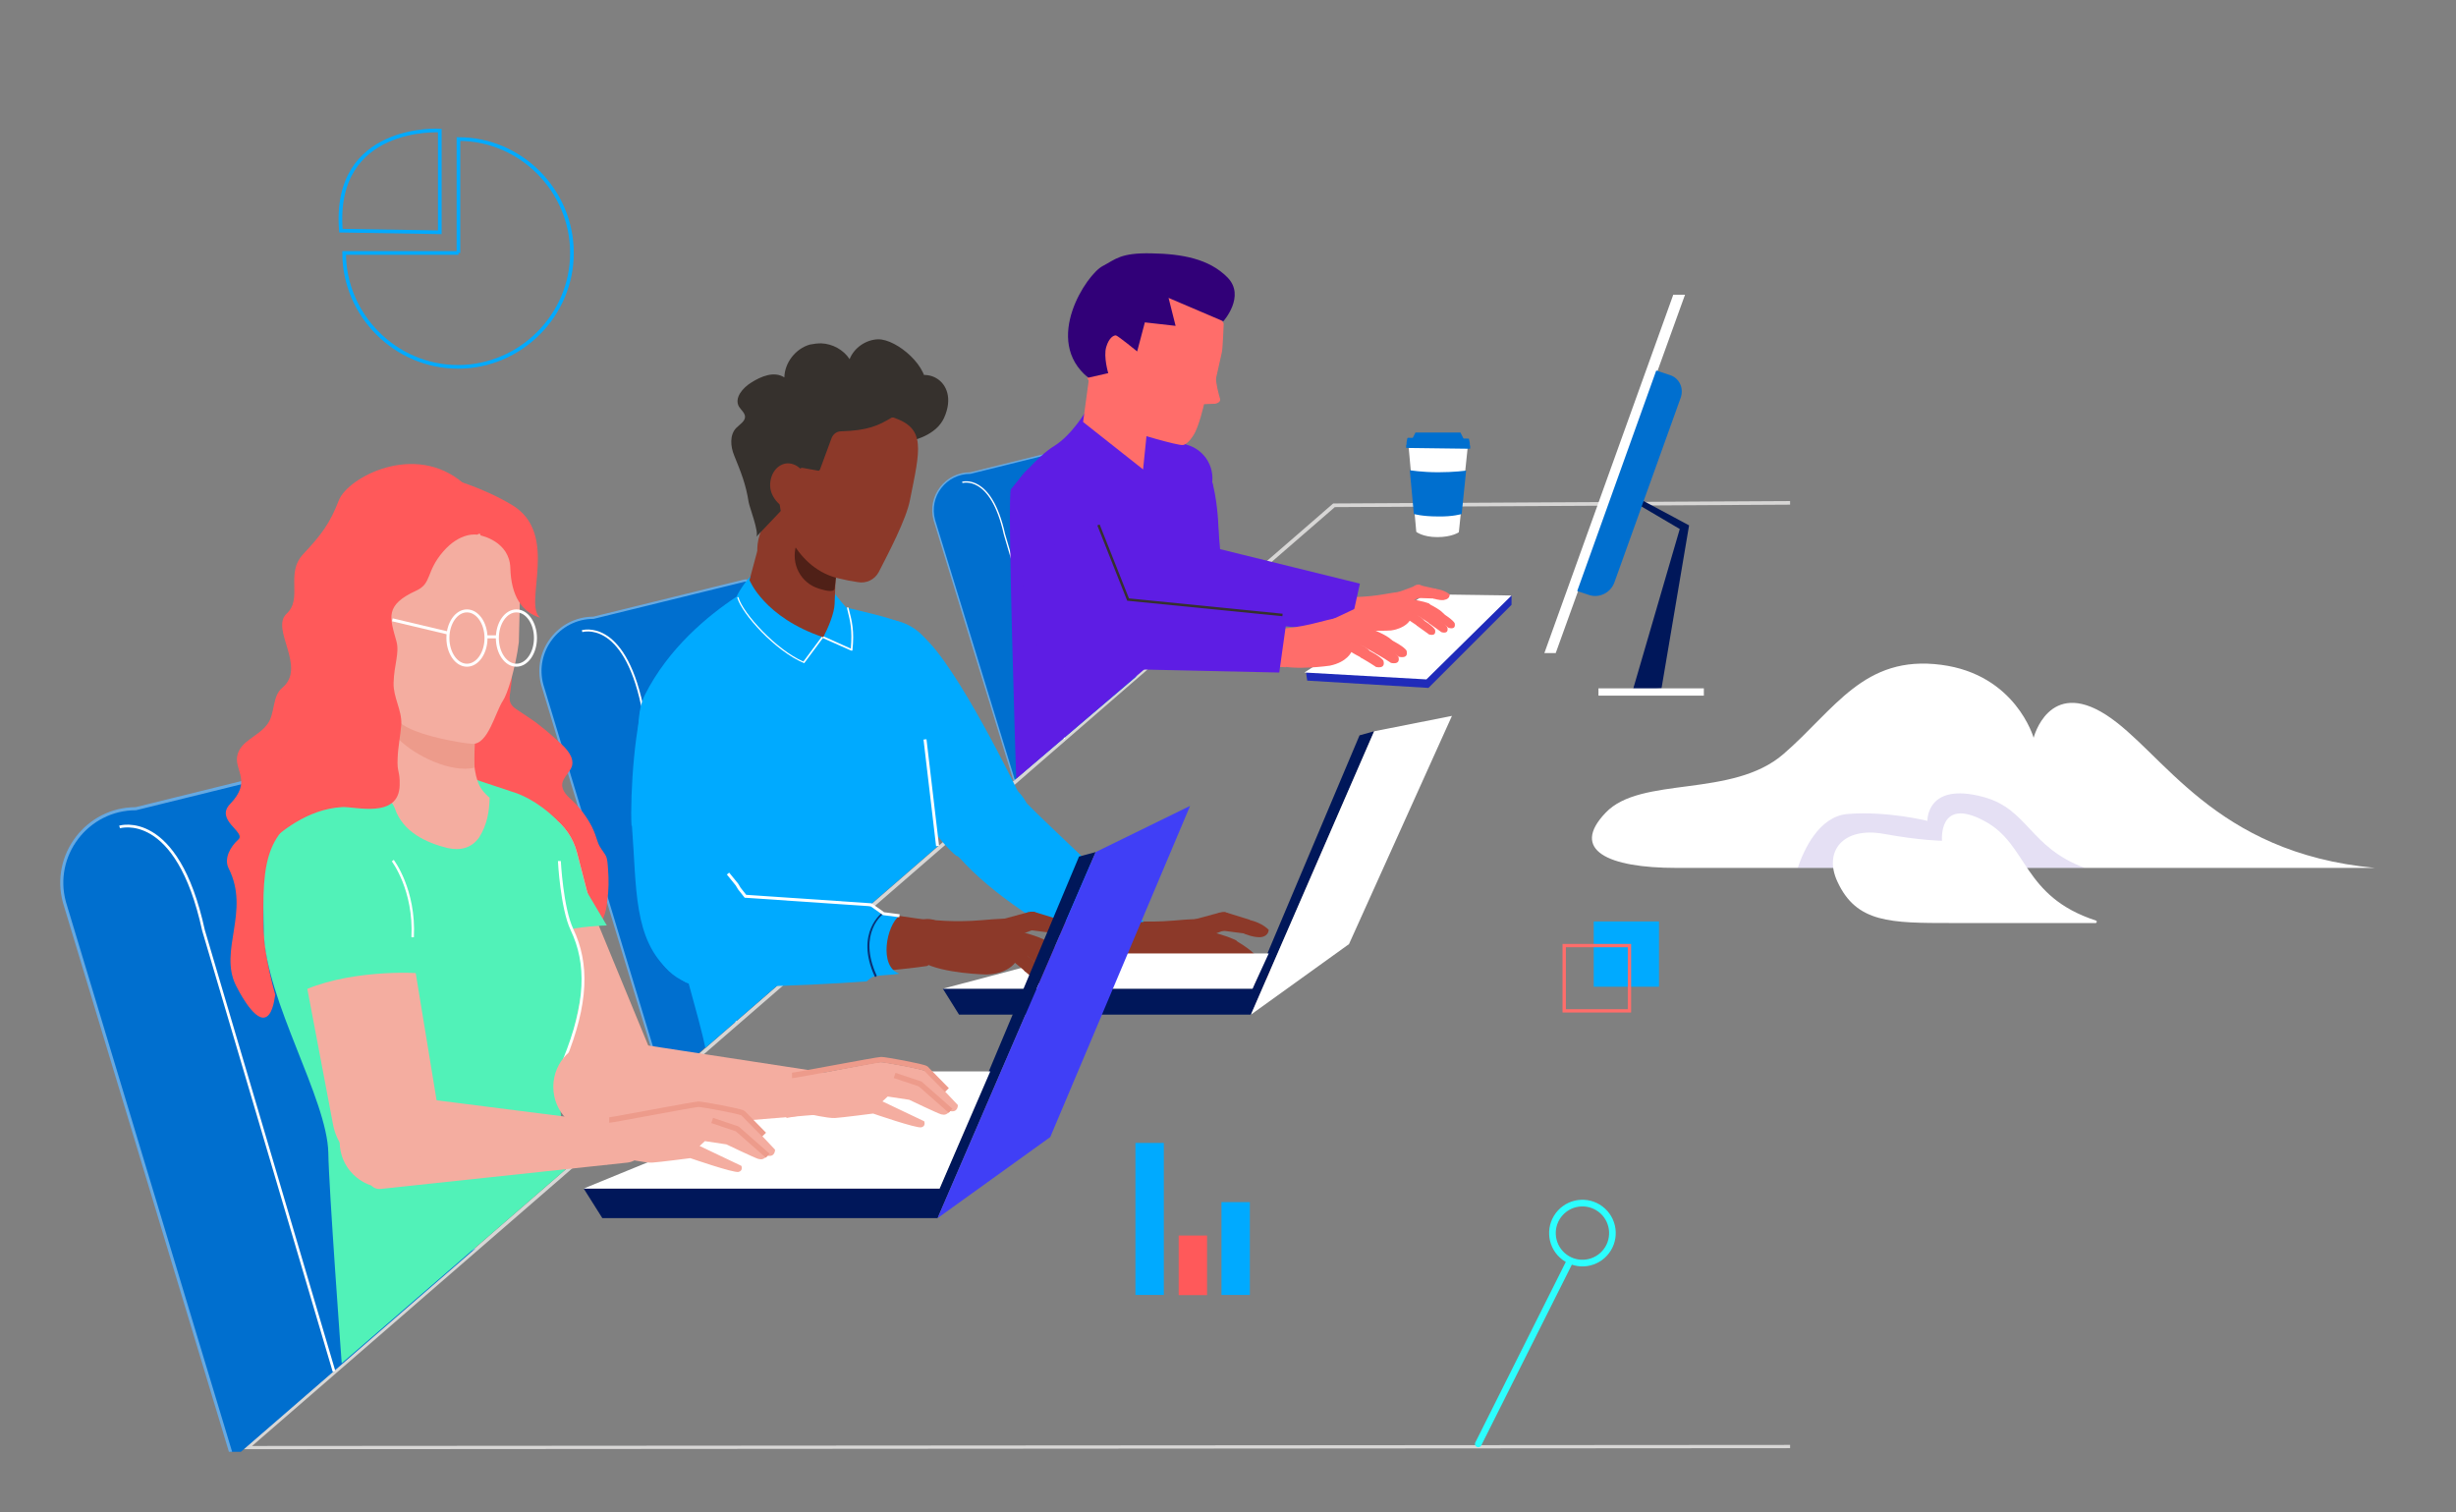 <svg id="ewxCYrBg2Nq1" xmlns="http://www.w3.org/2000/svg" xmlns:xlink="http://www.w3.org/1999/xlink" viewBox="0 0 605.9 373" shape-rendering="geometricPrecision" text-rendering="geometricPrecision" width="605.9" height="373">
<rect x="0" y="0" width="605.9" height="373" fill="#808080" stroke="none"/>
<style><![CDATA[
#ewxCYrBg2Nq72_tr {animation: ewxCYrBg2Nq72_tr__tr 8000ms linear infinite normal forwards}@keyframes ewxCYrBg2Nq72_tr__tr { 0% {transform: translate(294.278px,115.8px) rotate(4.569deg)} 2.5% {transform: translate(294.278px,115.8px) rotate(9.386deg)} 5% {transform: translate(294.278px,115.8px) rotate(4.569deg)} 7.5% {transform: translate(294.278px,115.8px) rotate(9.386deg)} 10% {transform: translate(294.278px,115.8px) rotate(4.569deg)} 16.25% {transform: translate(294.278px,115.8px) rotate(4.569deg)} 18.75% {transform: translate(294.278px,115.8px) rotate(9.386deg)} 21.25% {transform: translate(294.278px,115.8px) rotate(4.569deg)} 23.75% {transform: translate(294.278px,115.8px) rotate(9.386deg)} 26.25% {transform: translate(294.278px,115.8px) rotate(4.569deg)} 35% {transform: translate(294.278px,115.8px) rotate(4.569deg)} 37.5% {transform: translate(294.278px,115.8px) rotate(9.386deg)} 40% {transform: translate(294.278px,115.8px) rotate(4.569deg)} 42.5% {transform: translate(294.278px,115.8px) rotate(9.386deg)} 45% {transform: translate(294.278px,115.8px) rotate(4.569deg)} 51.25% {transform: translate(294.278px,115.8px) rotate(4.569deg)} 53.75% {transform: translate(294.278px,115.8px) rotate(9.386deg)} 56.25% {transform: translate(294.278px,115.8px) rotate(4.569deg)} 58.75% {transform: translate(294.278px,115.8px) rotate(9.386deg)} 61.25% {transform: translate(294.278px,115.8px) rotate(4.569deg)} 68.75% {transform: translate(294.278px,115.8px) rotate(4.569deg)} 71.25% {transform: translate(294.278px,115.8px) rotate(9.386deg)} 73.75% {transform: translate(294.278px,115.8px) rotate(4.569deg)} 76.25% {transform: translate(294.278px,115.8px) rotate(9.386deg)} 78.75% {transform: translate(294.278px,115.8px) rotate(4.569deg)} 86.25% {transform: translate(294.278px,115.8px) rotate(4.569deg)} 88.75% {transform: translate(294.278px,115.8px) rotate(9.386deg)} 91.25% {transform: translate(294.278px,115.8px) rotate(4.569deg)} 93.75% {transform: translate(294.278px,115.8px) rotate(9.386deg)} 96.25% {transform: translate(294.278px,115.8px) rotate(4.569deg)} 100% {transform: translate(294.278px,115.8px) rotate(4.569deg)}} #ewxCYrBg2Nq95_tr {animation: ewxCYrBg2Nq95_tr__tr 8000ms linear infinite normal forwards}@keyframes ewxCYrBg2Nq95_tr__tr { 0% {transform: translate(255.014px,127.386px) rotate(0.006deg)} 2.5% {transform: translate(255.014px,127.386px) rotate(-4.657deg)} 5% {transform: translate(255.014px,127.386px) rotate(0.006deg)} 7.5% {transform: translate(255.014px,127.386px) rotate(-4.657deg)} 10% {transform: translate(255.014px,127.386px) rotate(0.006deg)} 16.25% {transform: translate(255.014px,127.386px) rotate(0.006deg)} 18.75% {transform: translate(255.014px,127.386px) rotate(-4.657deg)} 21.25% {transform: translate(255.014px,127.386px) rotate(0.006deg)} 23.75% {transform: translate(255.014px,127.386px) rotate(-4.657deg)} 26.25% {transform: translate(255.014px,127.386px) rotate(0.006deg)} 35% {transform: translate(255.014px,127.386px) rotate(0.006deg)} 37.5% {transform: translate(255.014px,127.386px) rotate(-4.657deg)} 40% {transform: translate(255.014px,127.386px) rotate(0.006deg)} 42.5% {transform: translate(255.014px,127.386px) rotate(-4.657deg)} 45% {transform: translate(255.014px,127.386px) rotate(0.006deg)} 51.25% {transform: translate(255.014px,127.386px) rotate(0.006deg)} 53.75% {transform: translate(255.014px,127.386px) rotate(-4.657deg)} 56.25% {transform: translate(255.014px,127.386px) rotate(0.006deg)} 58.75% {transform: translate(255.014px,127.386px) rotate(-4.657deg)} 61.25% {transform: translate(255.014px,127.386px) rotate(0.006deg)} 68.75% {transform: translate(255.014px,127.386px) rotate(0.006deg)} 71.25% {transform: translate(255.014px,127.386px) rotate(-4.657deg)} 73.75% {transform: translate(255.014px,127.386px) rotate(0.006deg)} 76.25% {transform: translate(255.014px,127.386px) rotate(-4.657deg)} 78.75% {transform: translate(255.014px,127.386px) rotate(0.006deg)} 86.25% {transform: translate(255.014px,127.386px) rotate(0.006deg)} 88.75% {transform: translate(255.014px,127.386px) rotate(-4.657deg)} 91.25% {transform: translate(255.014px,127.386px) rotate(0.006deg)} 93.75% {transform: translate(255.014px,127.386px) rotate(-4.657deg)} 96.25% {transform: translate(255.014px,127.386px) rotate(0.006deg)} 100% {transform: translate(255.014px,127.386px) rotate(0.006deg)}} #ewxCYrBg2Nq119_tr {animation: ewxCYrBg2Nq119_tr__tr 8000ms linear infinite normal forwards}@keyframes ewxCYrBg2Nq119_tr__tr { 0% {transform: translate(271px,93.8px) rotate(11.722deg)} 11.25% {transform: translate(271px,93.8px) rotate(11.722deg);animation-timing-function: cubic-bezier(0.25,1,0.25,1)} 18.75% {transform: translate(271px,93.8px) rotate(0deg)} 31.25% {transform: translate(271px,93.8px) rotate(0deg)} 38.75% {transform: translate(271px,93.8px) rotate(11.722deg);animation-timing-function: cubic-bezier(0.25,1,0.25,1)} 55% {transform: translate(271px,93.8px) rotate(11.722deg);animation-timing-function: cubic-bezier(0.25,1,0.25,1)} 62.5% {transform: translate(271px,93.8px) rotate(0deg)} 75% {transform: translate(271px,93.8px) rotate(0deg)} 82.5% {transform: translate(271px,93.8px) rotate(11.722deg)} 100% {transform: translate(271px,93.8px) rotate(11.722deg)}} #ewxCYrBg2Nq151_tr {animation: ewxCYrBg2Nq151_tr__tr 8000ms linear infinite normal forwards}@keyframes ewxCYrBg2Nq151_tr__tr { 0% {transform: translate(168.765px,233.35px) rotate(0deg)} 2.5% {transform: translate(168.765px,233.35px) rotate(0deg)} 5% {transform: translate(168.765px,233.35px) rotate(5.802deg)} 7.5% {transform: translate(168.765px,233.35px) rotate(0deg)} 10% {transform: translate(168.765px,233.35px) rotate(5.802deg)} 22.5% {transform: translate(168.765px,233.35px) rotate(0deg)} 25% {transform: translate(168.765px,233.35px) rotate(5.802deg)} 27.5% {transform: translate(168.765px,233.35px) rotate(0deg)} 30% {transform: translate(168.765px,233.35px) rotate(5.802deg)} 38.75% {transform: translate(168.765px,233.35px) rotate(0deg)} 41.25% {transform: translate(168.765px,233.35px) rotate(5.802deg)} 43.75% {transform: translate(168.765px,233.35px) rotate(0deg)} 46.25% {transform: translate(168.765px,233.35px) rotate(5.802deg)} 58.75% {transform: translate(168.765px,233.35px) rotate(0deg)} 61.25% {transform: translate(168.765px,233.35px) rotate(5.802deg)} 63.75% {transform: translate(168.765px,233.35px) rotate(0deg)} 66.25% {transform: translate(168.765px,233.35px) rotate(5.802deg)} 77.5% {transform: translate(168.765px,233.35px) rotate(0deg)} 80% {transform: translate(168.765px,233.35px) rotate(5.802deg)} 82.5% {transform: translate(168.765px,233.35px) rotate(0deg)} 85% {transform: translate(168.765px,233.35px) rotate(5.802deg)} 92.5% {transform: translate(168.765px,233.35px) rotate(0deg)} 95% {transform: translate(168.765px,233.35px) rotate(5.802deg)} 97.5% {transform: translate(168.765px,233.35px) rotate(0deg)} 100% {transform: translate(168.765px,233.35px) rotate(5.802deg)}} #ewxCYrBg2Nq187_tr {animation: ewxCYrBg2Nq187_tr__tr 8000ms linear infinite normal forwards}@keyframes ewxCYrBg2Nq187_tr__tr { 0% {transform: translate(193.85px,131.383px) rotate(0deg)} 7.5% {transform: translate(193.85px,131.383px) rotate(0deg);animation-timing-function: cubic-bezier(0.25,1,0.25,1)} 15% {transform: translate(193.85px,131.383px) rotate(8.911deg)} 25% {transform: translate(193.85px,131.383px) rotate(8.911deg)} 32.5% {transform: translate(193.85px,131.383px) rotate(0deg);animation-timing-function: cubic-bezier(0.25,1,0.25,1)} 47.5% {transform: translate(193.85px,131.383px) rotate(0deg);animation-timing-function: cubic-bezier(0.25,1,0.25,1)} 55% {transform: translate(193.85px,131.383px) rotate(8.911deg)} 71.25% {transform: translate(193.85px,131.383px) rotate(8.911deg)} 78.75% {transform: translate(193.85px,131.383px) rotate(0deg)} 100% {transform: translate(193.85px,131.383px) rotate(0deg)}} #ewxCYrBg2Nq235_tr {animation: ewxCYrBg2Nq235_tr__tr 8000ms linear infinite normal forwards}@keyframes ewxCYrBg2Nq235_tr__tr { 0% {transform: translate(144px,268.9px) rotate(0deg)} 2.5% {transform: translate(144px,268.9px) rotate(5.802deg)} 5% {transform: translate(144px,268.9px) rotate(0deg)} 7.5% {transform: translate(144px,268.9px) rotate(5.802deg)} 12.5% {transform: translate(144px,268.9px) rotate(0deg)} 15% {transform: translate(144px,268.9px) rotate(5.802deg)} 17.5% {transform: translate(144px,268.9px) rotate(0deg)} 20% {transform: translate(144px,268.9px) rotate(5.802deg)} 25% {transform: translate(144px,268.9px) rotate(0deg)} 27.5% {transform: translate(144px,268.9px) rotate(5.802deg)} 30% {transform: translate(144px,268.9px) rotate(0deg)} 32.5% {transform: translate(144px,268.9px) rotate(5.802deg)} 37.5% {transform: translate(144px,268.9px) rotate(0deg)} 40% {transform: translate(144px,268.9px) rotate(5.802deg)} 42.5% {transform: translate(144px,268.9px) rotate(0deg)} 45% {transform: translate(144px,268.9px) rotate(5.802deg)} 50% {transform: translate(144px,268.9px) rotate(0deg)} 52.5% {transform: translate(144px,268.9px) rotate(5.802deg)} 55% {transform: translate(144px,268.9px) rotate(0deg)} 57.5% {transform: translate(144px,268.9px) rotate(5.802deg)} 62.5% {transform: translate(144px,268.9px) rotate(0deg)} 65% {transform: translate(144px,268.9px) rotate(5.802deg)} 67.5% {transform: translate(144px,268.9px) rotate(0deg)} 70% {transform: translate(144px,268.9px) rotate(5.802deg)} 75% {transform: translate(144px,268.9px) rotate(0deg)} 77.5% {transform: translate(144px,268.9px) rotate(5.802deg)} 80% {transform: translate(144px,268.9px) rotate(0deg)} 82.5% {transform: translate(144px,268.9px) rotate(5.802deg)} 87.5% {transform: translate(144px,268.9px) rotate(0deg)} 90% {transform: translate(144px,268.9px) rotate(5.802deg)} 92.5% {transform: translate(144px,268.9px) rotate(0deg)} 95% {transform: translate(144px,268.9px) rotate(5.802deg)} 100% {transform: translate(144px,268.9px) rotate(5.802deg)}} #ewxCYrBg2Nq245_tr {animation: ewxCYrBg2Nq245_tr__tr 8000ms linear infinite normal forwards}@keyframes ewxCYrBg2Nq245_tr__tr { 0% {transform: translate(92.15px,282.341px) rotate(0deg)} 2.5% {transform: translate(92.15px,282.341px) rotate(-3.093deg)} 5% {transform: translate(92.15px,282.341px) rotate(0deg)} 7.5% {transform: translate(92.15px,282.341px) rotate(-3.093deg)} 12.5% {transform: translate(92.15px,282.341px) rotate(0deg)} 15% {transform: translate(92.15px,282.341px) rotate(-3.093deg)} 17.5% {transform: translate(92.15px,282.341px) rotate(0deg)} 20% {transform: translate(92.15px,282.341px) rotate(-3.093deg)} 25% {transform: translate(92.15px,282.341px) rotate(0deg)} 27.5% {transform: translate(92.15px,282.341px) rotate(-3.093deg)} 30% {transform: translate(92.15px,282.341px) rotate(0deg)} 32.5% {transform: translate(92.15px,282.341px) rotate(-3.093deg)} 37.5% {transform: translate(92.15px,282.341px) rotate(0deg)} 40% {transform: translate(92.15px,282.341px) rotate(-3.093deg)} 42.5% {transform: translate(92.15px,282.341px) rotate(0deg)} 45% {transform: translate(92.15px,282.341px) rotate(-3.093deg)} 50% {transform: translate(92.15px,282.341px) rotate(0deg)} 52.5% {transform: translate(92.15px,282.341px) rotate(-3.093deg)} 55% {transform: translate(92.15px,282.341px) rotate(0deg)} 57.5% {transform: translate(92.15px,282.341px) rotate(-3.093deg)} 62.5% {transform: translate(92.15px,282.341px) rotate(0deg)} 65% {transform: translate(92.15px,282.341px) rotate(-3.093deg)} 67.5% {transform: translate(92.15px,282.341px) rotate(0deg)} 70% {transform: translate(92.15px,282.341px) rotate(-3.093deg)} 75% {transform: translate(92.15px,282.341px) rotate(0deg)} 77.5% {transform: translate(92.15px,282.341px) rotate(-3.093deg)} 80% {transform: translate(92.15px,282.341px) rotate(0deg)} 82.5% {transform: translate(92.15px,282.341px) rotate(-3.093deg)} 87.5% {transform: translate(92.15px,282.341px) rotate(0deg)} 90% {transform: translate(92.15px,282.341px) rotate(-3.093deg)} 92.5% {transform: translate(92.15px,282.341px) rotate(0deg)} 95% {transform: translate(92.15px,282.341px) rotate(-3.093deg)} 100% {transform: translate(92.15px,282.341px) rotate(-3.093deg)}} #ewxCYrBg2Nq262_ts {animation: ewxCYrBg2Nq262_ts__ts 8000ms linear infinite normal forwards}@keyframes ewxCYrBg2Nq262_ts__ts { 0% {transform: translate(304.407px,319.968px) rotate(180deg) scale(1,1);animation-timing-function: cubic-bezier(0.25,1,0.25,1)} 12.5% {transform: translate(304.407px,319.968px) rotate(180deg) scale(1,0.5);animation-timing-function: cubic-bezier(0.25,1,0.25,1)} 25% {transform: translate(304.407px,319.968px) rotate(180deg) scale(1,1);animation-timing-function: cubic-bezier(0.25,1,0.25,1)} 37.5% {transform: translate(304.407px,319.968px) rotate(180deg) scale(1,0.5);animation-timing-function: cubic-bezier(0.25,1,0.25,1)} 50% {transform: translate(304.407px,319.968px) rotate(180deg) scale(1,1);animation-timing-function: cubic-bezier(0.25,1,0.25,1)} 62.5% {transform: translate(304.407px,319.968px) rotate(180deg) scale(1,0.5);animation-timing-function: cubic-bezier(0.25,1,0.25,1)} 75% {transform: translate(304.407px,319.968px) rotate(180deg) scale(1,1);animation-timing-function: cubic-bezier(0.25,1,0.25,1)} 87.5% {transform: translate(304.407px,319.968px) rotate(180deg) scale(1,0.5);animation-timing-function: cubic-bezier(0.25,1,0.25,1)} 100% {transform: translate(304.407px,319.968px) rotate(180deg) scale(1,1)}} #ewxCYrBg2Nq263_ts {animation: ewxCYrBg2Nq263_ts__ts 8000ms linear infinite normal forwards}@keyframes ewxCYrBg2Nq263_ts__ts { 0% {transform: translate(293.804px,320.009px) rotate(180deg) scale(1,0.5);animation-timing-function: cubic-bezier(0.25,1,0.25,1)} 12.5% {transform: translate(293.804px,320.009px) rotate(180deg) scale(1,1);animation-timing-function: cubic-bezier(0.25,1,0.25,1)} 25% {transform: translate(293.804px,320.009px) rotate(180deg) scale(1,0.5);animation-timing-function: cubic-bezier(0.25,1,0.25,1)} 37.5% {transform: translate(293.804px,320.009px) rotate(180deg) scale(1,1);animation-timing-function: cubic-bezier(0.25,1,0.25,1)} 50% {transform: translate(293.804px,320.009px) rotate(180deg) scale(1,0.5);animation-timing-function: cubic-bezier(0.25,1,0.25,1)} 62.5% {transform: translate(293.804px,320.009px) rotate(180deg) scale(1,1);animation-timing-function: cubic-bezier(0.25,1,0.25,1)} 75% {transform: translate(293.804px,320.009px) rotate(180deg) scale(1,0.5);animation-timing-function: cubic-bezier(0.25,1,0.25,1)} 87.5% {transform: translate(293.804px,320.009px) rotate(180deg) scale(1,1);animation-timing-function: cubic-bezier(0.25,1,0.25,1)} 100% {transform: translate(293.804px,320.009px) rotate(180deg) scale(1,0.5)}} #ewxCYrBg2Nq264_ts {animation: ewxCYrBg2Nq264_ts__ts 8000ms linear infinite normal forwards}@keyframes ewxCYrBg2Nq264_ts__ts { 0% {transform: translate(284.1px,320.009px) rotate(180deg) scale(1,1);animation-timing-function: cubic-bezier(0.25,1,0.25,1)} 12.5% {transform: translate(284.1px,320.009px) rotate(180deg) scale(1,0.5);animation-timing-function: cubic-bezier(0.25,1,0.25,1)} 25% {transform: translate(284.1px,320.009px) rotate(180deg) scale(1,1);animation-timing-function: cubic-bezier(0.25,1,0.25,1)} 37.5% {transform: translate(284.1px,320.009px) rotate(180deg) scale(1,0.5);animation-timing-function: cubic-bezier(0.25,1,0.25,1)} 50% {transform: translate(284.1px,320.009px) rotate(180deg) scale(1,1);animation-timing-function: cubic-bezier(0.25,1,0.25,1)} 62.5% {transform: translate(284.1px,320.009px) rotate(180deg) scale(1,0.5);animation-timing-function: cubic-bezier(0.25,1,0.25,1)} 75% {transform: translate(284.1px,320.009px) rotate(180deg) scale(1,1);animation-timing-function: cubic-bezier(0.25,1,0.25,1)} 87.5% {transform: translate(284.1px,320.009px) rotate(180deg) scale(1,0.5);animation-timing-function: cubic-bezier(0.25,1,0.25,1)} 100% {transform: translate(284.1px,320.009px) rotate(180deg) scale(1,1)}} #ewxCYrBg2Nq267_to {animation: ewxCYrBg2Nq267_to__to 8000ms linear infinite normal forwards}@keyframes ewxCYrBg2Nq267_to__to { 0% {transform: translate(96.241px,44.741px);animation-timing-function: cubic-bezier(0,0,0.58,1)} 6.25% {transform: translate(98.978px,48.095px);animation-timing-function: cubic-bezier(0,0,0.58,1)} 12.5% {transform: translate(96.241px,44.741px);animation-timing-function: cubic-bezier(0,0,0.58,1)} 28.75% {transform: translate(96.241px,44.741px);animation-timing-function: cubic-bezier(0,0,0.58,1)} 35% {transform: translate(98.978px,48.095px);animation-timing-function: cubic-bezier(0,0,0.58,1)} 41.25% {transform: translate(96.241px,44.741px);animation-timing-function: cubic-bezier(0,0,0.58,1)} 56.25% {transform: translate(96.241px,44.741px);animation-timing-function: cubic-bezier(0,0,0.58,1)} 62.5% {transform: translate(98.978px,48.095px);animation-timing-function: cubic-bezier(0,0,0.58,1)} 68.75% {transform: translate(96.241px,44.741px);animation-timing-function: cubic-bezier(0,0,0.58,1)} 86.25% {transform: translate(96.241px,44.741px);animation-timing-function: cubic-bezier(0,0,0.58,1)} 92.5% {transform: translate(98.978px,48.095px);animation-timing-function: cubic-bezier(0,0,0.58,1)} 98.75% {transform: translate(96.241px,44.741px)} 100% {transform: translate(96.241px,44.741px)}} #ewxCYrBg2Nq267_ts {animation: ewxCYrBg2Nq267_ts__ts 8000ms linear infinite normal forwards}@keyframes ewxCYrBg2Nq267_ts__ts { 0% {transform: scale(1,1);animation-timing-function: cubic-bezier(0,0,0.58,1)} 6.25% {transform: scale(1.1,1.1);animation-timing-function: cubic-bezier(0,0,0.58,1)} 12.5% {transform: scale(1,1);animation-timing-function: cubic-bezier(0,0,0.58,1)} 28.75% {transform: scale(1,1);animation-timing-function: cubic-bezier(0,0,0.58,1)} 35% {transform: scale(1.1,1.1);animation-timing-function: cubic-bezier(0,0,0.58,1)} 41.25% {transform: scale(1,1);animation-timing-function: cubic-bezier(0,0,0.58,1)} 56.25% {transform: scale(1,1);animation-timing-function: cubic-bezier(0,0,0.58,1)} 62.5% {transform: scale(1.1,1.1);animation-timing-function: cubic-bezier(0,0,0.58,1)} 68.75% {transform: scale(1,1);animation-timing-function: cubic-bezier(0,0,0.58,1)} 86.25% {transform: scale(1,1);animation-timing-function: cubic-bezier(0,0,0.58,1)} 92.5% {transform: scale(1.1,1.1);animation-timing-function: cubic-bezier(0,0,0.58,1)} 98.75% {transform: scale(1,1)} 100% {transform: scale(1,1)}} #ewxCYrBg2Nq269_to {animation: ewxCYrBg2Nq269_to__to 8000ms linear infinite normal forwards}@keyframes ewxCYrBg2Nq269_to__to { 0% {transform: translate(489.318px,188.899px)} 100% {transform: translate(479.318px,188.899px)}} #ewxCYrBg2Nq280_to {animation: ewxCYrBg2Nq280_to__to 8000ms linear infinite normal forwards}@keyframes ewxCYrBg2Nq280_to__to { 0% {transform: translate(480.391px,211.709px)} 100% {transform: translate(530.391px,211.709px)}}
]]></style>
<defs><path id="ewxCYrBg2Nq2" d="M605.9,214.1h-172.4c-16.8,0-26.2-4.4-17.4-13.6c8.7-9.2,31.2-3.5,43.9-14.5s19.8-24.5,38.9-22c18.4,2.4,22.8,18,22.8,18s3.7-14.7,17.8-5.7s26.5,34.1,66.4,37.8v0Z"/><path id="ewxCYrBg2Nq3" d="M605.9,214.1h-172.4c-16.8,0-26.2-4.4-17.4-13.6c8.7-9.2,31.2-3.5,43.9-14.5s19.8-24.5,38.9-22c18.4,2.4,22.8,18,22.8,18s3.7-14.7,17.8-5.7s26.5,34.1,66.4,37.8v0Z"/></defs><g clip-path="url(#ewxCYrBg2Nq258)"><g><g><g><path d="M496.8,124.2l-.2,232.2-434.4.3L329.3,125.1l167.5-.9m.8-.9l-168.7.9L60,357.5l437.4-.3.2-233.9v0Z" fill="#d7d6d5"/></g><g><path d="M163.6,267.4L133.8,169c-2.3-8.3,4-16.6,12.6-16.6l37.4-9.2c2.3,0,4.4.6,6.3,1.8c2.4,1.5,4.2,3.7,5.1,6.5l1.2,44.6l10.1,34.2" fill="#006fcf" stroke="#66a9e2" stroke-width="0.545" stroke-miterlimit="10"/><path d="M143.6,155.7c0,0,10.2-3.2,14.8,18.3l23.1,78.1" fill="none" stroke="#fff" stroke-width="0.485" stroke-miterlimit="10"/></g><g><path d="M57.4,359.9L15.9,222.6c-3.2-11.6,5.6-23.1,17.6-23.1l52.3-12.9c3.2,0,6.2.9,8.7,2.5c3.3,2,5.9,5.2,7.1,9.1l1.7,62.3l13.5,47.9" fill="#006fcf" stroke="#66a9e2" stroke-width="0.76" stroke-miterlimit="10"/><path d="M29.5,204c0,0,14.2-4.4,20.7,25.5L82.4,338.3" fill="none" stroke="#fff" stroke-width="0.677" stroke-miterlimit="10"/></g><g><g><g><path d="M147.4,238l.5.1c0,0,0-.1,0-.1h-.5Z" fill="#7d4476"/></g></g></g><path d="M251.4,209c3.7-4,3.7-7.8-.3-13.8c0,0-15-31.1-23.4-38.2-.2,3.4-18.2,16.9-17.9,18.7c4.2,4.4,18.6,29.3,26.1,35.4c1,.5,12.5,1.2,15.5-2.1Z" fill="#0af"/><circle r="10.9" transform="translate(243.5 203)" fill="#0af"/><circle r="13.1" transform="translate(218.2 165.9)" fill="#0af"/><g><g><g><g><path d="M230.3,188.3c-.3-.7-2.2-6.1-3.1-12.4-1.3-9.5-4.4-20.3-4.6-22.1-2.6-1.5-11.7-3.3-13.9-4-.9-.9-4.5-5.6-4.8-5.8-9.1-5.2-14.7-4.5-17.8-2.7-1.2.7-3.7,4.3-4.4,5.9-7.1,4.7-16.8,12.7-22.6,24.2-7.5,14.9,12.2,73.1,14.9,87.1l57.4-49.8c-.5-4.5-.1-17.8-1.1-20.4Z" fill="#0af"/></g></g></g><g><g><g><g><path d="M198.4,163.6c0,0,0,0,0,0-7.2-3-15.3-12.1-16.5-16.1c0-.1,0-.2.1-.2s.2,0,.2.1c1.1,3.9,9.3,12.9,16,15.8l4.6-6.2c.1-.1.1-.1.2-.1l6.9,3.1c.4-4.6-.1-6.6-.9-9.8v-.2c0-.1,0-.2.1-.2s.2,0,.2.1l.1.3c.8,3.1,1.4,5.4.9,10.2c0,.1,0,.1-.1.1s-.1,0-.2,0l-7-3.1-4.6,6.2c.1,0,.1,0,0,0Z" fill="#fff"/></g></g></g></g><g><g><g><path d="M206.3,138.7l-.4,10.3c-.1,2.3-1.5,5.7-2.8,8.2-14.6-4.9-18.2-14.1-18.2-14.1l6.2-23.1l15.2,18.7Z" fill="#8c3929"/></g></g></g></g><g><ellipse rx="11.6" ry="10.7" transform="matrix(.297-.955 0.955 0.297 197.61 135.15)" fill="#8c3929"/><g><g><g><g><path d="M198.3,128.8l8.5,8.8-.9,7.7c-.4,1-2.9.2-3.9-.1v0c-4.5-1.4-6.9-6.1-5.6-10.6l1.9-5.8Z" fill="#4f2017"/></g></g></g></g></g><line x1="231.3" y1="208.7" x2="228.2" y2="182.4" fill="none" stroke="#fff" stroke-width="0.74" stroke-miterlimit="10"/><g><path d="M250.2,192.5l-19.7-64.2c-1.6-5.9,2.8-11.6,8.9-11.6l26.3-6.5c1.6,0,3.1.4,4.4,1.2c1.7,1,2.9,2.6,3.6,4.6l.9,31.3l5.6,19.7" fill="#006fcf" stroke="#66a9e2" stroke-width="0.383" stroke-miterlimit="10"/><path d="M237.4,119c0,0,7.1-2.2,10.4,12.8l14.8,50.5" fill="none" stroke="#fff" stroke-width="0.341" stroke-miterlimit="10"/></g><g><polygon points="404,122.8 416.7,129.6 409.9,169.8 402.8,170.3 414.4,130.5 403.7,124.2" fill="#00175a"/><g><polygon points="372.9,146.9 372.9,149.2 352.4,169.7 322.5,167.9 322.2,165.9" fill="#202bb9"/><polygon points="372.9,146.9 351.6,146.6 321.8,165.9 351.9,167.6" fill="#fff"/></g><polygon points="381,161.1 383.8,161.1 415.7,72.7 412.8,72.7" fill="#fff"/><path d="M389.1,145.8l3,1c2.5.8,5.3-.6,6.2-3.2l16.3-45.4c.9-2.4-.3-5-2.7-5.7l-3.3-1.1-19.5,54.4Z" fill="#006fcf"/><rect width="26" height="1.8" rx="0" ry="0" transform="matrix(-1 0 0-1 420.343 171.607)" fill="#fff"/></g><path d="M268.1,101.1c0,0-3.6,6.2-8,8.9s-9.7,9.4-10.7,10.7s1.3,71.4,1.3,71.4l50.6-43.2.5-1.8c0,0-1.6-31.4-4.7-34.4s-11.7-6.3-11.7-6.3l-17.3-5.3Z" fill="#5e1de4"/><polygon points="268.6,93.8 267.2,104.1 282,115.8 283.4,102.1" fill="#ff6d6a"/><circle r="7.9" transform="translate(276.2 98.8)" fill="#ff6d6a"/><polygon points="275.5,100.9 283.2,104.7 282.9,107.6" fill="#ffbca8"/><g><g><g><path d="M354.8,110.2l-7.3-.1l1.9,21.1c0,0,1.6,1.3,5.2,1.3s5.3-1.2,5.3-1.2l2.2-21.1h-7.3Z" fill="#fff"/><path d="M347.8,116c0,0,3,.5,7,.5c3.9,0,6.9-.4,6.9-.4l-1.1,10.7c0,0-2.2.7-6,.6-3.7,0-5.8-.6-5.8-.6l-1-10.8Z" fill="#006fcf"/><g><polygon points="348.1,108.9 361.4,108.9 360.3,106.7 349.2,106.7" fill="#006fcf"/><path d="M362.6,109.8v-.5l-.2-1c0-.1-.1-.1-.2-.1l-7.4-.1-7.4-.1c-.1,0-.2.1-.2.1l-.2,1v.5l-.1.2v.6c0,.1.1.1.1.1l7.8.1l7.8.1c.1,0,.1-.1.1-.1v-.6l-.1-.2Z" fill="#006fcf"/></g></g></g></g><ellipse rx="7.4" ry="7.4" transform="matrix(.677-.736 0.736 0.677 390.39 304.187)" fill="none" stroke="#2cfefe" stroke-width="1.64" stroke-linecap="round" stroke-miterlimit="10"/><line x1="364.7" y1="356.2" x2="387" y2="311.7" fill="none" stroke="#2cfefe" stroke-width="1.64" stroke-linecap="round" stroke-miterlimit="10"/><rect width="16.1" height="16.1" rx="0" ry="0" transform="matrix(-1 0 0-1 409.279 243.414)" fill="#0af"/><rect width="16.1" height="16.1" rx="0" ry="0" transform="matrix(-1 0 0-1 401.989 249.364)" fill="none" stroke="#ff6d6a" stroke-width="0.82" stroke-miterlimit="10"/></g><g id="ewxCYrBg2Nq72_tr" transform="translate(294.278,115.8) rotate(4.569)"><g transform="translate(-294.278,-115.8)"><g><g><path d="M360.2,149.7c0,0,2,.6,1.5-1.2c0,0-.3-.8-3.7-2.5c0,0-1.7.2-.9,1.8c0,0,1.7,1,3,1.8" fill="#ff6d6a"/><path d="M357.2,147.8c0,0,2.3.3,1.6-1.4c0,0-.4-.8-3.9-2.2c0,0-1.7.3-.8,1.9c0-.1,1.7,1,3.1,1.7" fill="#ff6d6a"/><path d="M354.1,146.1c0,0,2-.5.8-2c0,0-1.4-.5-5.1-.7c0,0-1.4,1.4,0,2.6c0,0,2.8-.2,4.2.1" fill="#ff6d6a"/><circle r="1" transform="translate(358.2 147.2)" fill="#ff6d6a"/><circle r="1.1" transform="translate(354.5 145.2)" fill="#ff6d6a"/><circle r="1.6" transform="translate(352.1 141.3)" fill="#ff6d6a"/><path d="M349,144.9l3.6-2.1-1.2-2.8-5.4,2.5c0,0-1,2.9,3,2.4Z" fill="#ff6d6a"/><path d="M352.2,139.8c0,0,4.3.6,4.3.6s.7,1.6-.3,2.4l-4.2.2c0-.1-2.7-2.5.2-3.2Z" fill="#ff6d6a"/><path d="M359.9,141.5c0,0-1.2-1-3.6-1.1l-.4,2.4c0,0,1.5.4,2.6.2.1-.1,1.5-.2,1.4-1.5Z" fill="#ff6d6a"/><path d="M358.5,150.9c0,0,2,.6,1.5-1.2c0,0-.3-.8-3.7-2.5c0,0-1.7.2-.9,1.8c0,0,1.7,1,3,1.8" fill="#ff6d6a"/><path d="M355.5,149c0,0,2.3.3,1.6-1.4c0,0-.4-.8-3.9-2.2c0,0-1.7.3-.8,1.9.1,0,1.8,1,3.1,1.7" fill="#ff6d6a"/><path d="M352.4,147.4c0,0,2-.5.8-2c0,0-1.4-.5-5.1-.7c0,0-1.4,1.4,0,2.6c0,0,2.8-.2,4.2.1" fill="#ff6d6a"/><path d="M355.5,151.7c0,0,2,.6,1.5-1.2c0,0-.3-.8-3.7-2.5c0,0-1.7.2-.9,1.8c0,0,1.7,1,3,1.8" fill="#ff6d6a"/><path d="M352.5,149.8c0,0,2.3.3,1.6-1.4c0,0-.4-.8-3.9-2.2c0,0-1.7.3-.8,1.9.1,0,1.8,1,3.1,1.7" fill="#ff6d6a"/><path d="M349.4,148.2c0,0,2-.5.8-2c0,0-1.4-.5-5.1-.7c0,0-1.4,1.4,0,2.6c0,0,2.8-.2,4.2.1" fill="#ff6d6a"/><path d="M350.6,148.7c0,0-.9,2-4.4,2.8c0,0-7.2,1.1-10.9-.2c0,0-5-3.4.1-7.2c0,0,3.9-.2,8.5-1.4c0,0,3.4-.9,4.1-.9.1-.1,5,2,2.6,6.9Z" fill="#ff6d6a"/><circle r="3.6" transform="translate(335.5 147.6)" fill="#ff6d6a"/></g><polygon points="315.5,139.8 336.6,144.8 337.4,151.8 307.4,150.4 312.6,139.1" fill="#ff6d6a"/><path d="M296.7,113.2c-4.1-5.9-13.4-3.5-14.4,3.5-.1.8-.2,2.6-.1,3.4.5,4.4,2,16.2,3.3,23.7.8,4.5,4.5,7.8,9,8.2l41.4.9l1.7-12.3-35.5-5.8c.1,0-.4-14.4-5.4-21.6Z" fill="#5e1de4"/><circle r="8.6" transform="translate(290.7 118.3)" fill="#5e1de4"/></g></g></g><g id="ewxCYrBg2Nq95_tr" transform="translate(255.014,127.386) rotate(0.006)"><g transform="translate(-255.014,-127.386)"><g><g><path d="M345.1,162c0,0,2.5.7,1.9-1.5c0,0-.4-1-4.5-3c0,0-2.1.2-1.1,2.2c0,0,2.1,1.2,3.6,2.2" fill="#ff6d6a"/><path d="M341.4,159.7c0,0,2.8.4,2-1.7c0,0-.5-1-4.7-2.7c0,0-2,.4-1,2.3c0,0,2.1,1.3,3.7,2.1" fill="#ff6d6a"/><path d="M337.6,157.7c0,0,2.4-.6,1-2.4c0,0-1.7-.6-6.3-.9c0,0-1.6,1.7,0,3.2c0,0,3.4-.2,5.1.1" fill="#ff6d6a"/><circle r="1.2" transform="translate(342.7 159)" fill="#ff6d6a"/><circle r="1.3" transform="translate(338.2 156.5)" fill="#ff6d6a"/><circle r="1.9" transform="translate(335.3 151.9)" fill="#ff6d6a"/><path d="M331.4,156.2l4.4-2.6-1.4-3.5-6.6,3.1c0,0-1.2,3.6,3.6,3Z" fill="#ff6d6a"/><path d="M335.4,149.9c.1,0,5.3.7,5.3.7s.8,1.9-.4,2.9l-5.2.2c0,.1-3.3-2.8.3-3.8Z" fill="#ff6d6a"/><path d="M344.8,152c0,0-1.4-1.2-4.4-1.4l-.5,2.9c0,0,1.8.5,3.2.2c0,.1,1.8-.1,1.7-1.7Z" fill="#ff6d6a"/><path d="M343.1,163.5c0,0,2.5.7,1.9-1.5c0,0-.4-1-4.5-3c0,0-2.1.2-1.1,2.2c0,0,2.1,1.2,3.6,2.2" fill="#ff6d6a"/><path d="M339.4,161.2c0,0,2.8.4,2-1.7c0,0-.5-1-4.7-2.7c0,0-2,.4-1,2.3c0,0,2.1,1.2,3.7,2.1" fill="#ff6d6a"/><path d="M335.6,159.2c0,0,2.4-.6,1-2.4c0,0-1.7-.6-6.3-.9c0,0-1.6,1.7,0,3.2c0,0,3.4-.2,5.1.1" fill="#ff6d6a"/><path d="M339.4,164.5c0,0,2.5.7,1.9-1.5c0,0-.4-1-4.5-3c0,0-2.1.2-1.1,2.2c0,0,2.1,1.2,3.6,2.2" fill="#ff6d6a"/><path d="M335.8,162.2c0,0,2.8.4,2-1.7c0,0-.5-1-4.7-2.7c0,0-2,.4-1,2.3c0,0,2.1,1.3,3.7,2.1" fill="#ff6d6a"/><path d="M332,160.2c0,0,2.4-.6,1-2.4c0,0-1.7-.6-6.3-.9c0,0-1.6,1.7,0,3.2c0,0,3.4-.2,5.1.1" fill="#ff6d6a"/><path d="M333.4,160.8c0,0-1,2.5-5.3,3.4c0,0-8.8,1.3-13.2-.2c0,0-6.1-4.1.1-8.8c0,0,4.7-.2,10.3-1.7c0,0,4.1-1.1,5-1.1c0-.1,6.1,2.4,3.1,8.4Z" fill="#ff6d6a"/><circle r="4.4" transform="translate(315 159.5)" fill="#ff6d6a"/></g><polygon points="290.7,149.9 316.4,156.1 317.3,164.6 280.8,162.9 287.1,149.1" fill="#ff6d6a"/><path d="M267.8,117.6c-4.9-7.1-16.3-4.3-17.6,4.3-.1.9-.2,3.1-.1,4.1.7,5.4,2.4,19.8,4,28.9.9,5.4,5.5,9.5,11,9.9l50.5,1.1l2.1-15-43.3-7.1c.1.1-.6-17.4-6.6-26.2Z" fill="#5e1de4"/><circle r="10.5" transform="translate(260.4 123.8)" fill="#5e1de4"/></g><polyline points="316.4,151.7 278.3,147.9 271,129.5" fill="none" stroke="#36312d" stroke-width="0.615" stroke-miterlimit="10"/></g></g><g id="ewxCYrBg2Nq119_tr" transform="translate(271,93.8) rotate(11.722)"><g transform="translate(-271,-93.8)"><path d="M298.4,73.8c0,0,1,5.9,1,7s-.1,5.5-.1,6.5s1.6,4.2,2,4.9-.6,1.4-1.2,1.5-2.4.6-2.4.6-.1,5.8-1,8c0,0-.8,2.4-2,2.9s-13-.6-13-.6-12.4-8.7-13.5-10.8-3.7-14.7,1.6-22.1s17.6-5.8,20.4-4.6c2.9,1.2,8.2,6.7,8.2,6.7Z" fill="#ff6d6a"/><path d="M273,91.6c0,0-2-3.7-1.8-6.2s1.3-3.3,1.8-3.3s5.9,2.8,5.9,2.8l.4-7.4l7.6-.7-3.1-6.4l14.4,2.9c0,0,4.2-7.2-1.2-10.8s-12.2-3.4-19.6-2c-7.5,1.4-8.3,3.2-11.1,5.5-3.4,2.7-10.9,21,2.1,27.7l4.6-2.1Z" fill="#310078"/></g></g><g><g><path d="M311.3,241.4c0,0,2.8,1.3,2.5-1.4c0,0-.3-1.3-4.8-4.5c0,0-2.5-.2-1.8,2.4c0,0,2.3,1.9,3.9,3.4" fill="#8c3929"/><path d="M307.4,237.9c0,0,3.2,1,2.7-1.7c0,0-.4-1.3-5.1-4.1c0,0-2.5,0-1.6,2.5c0,0,2.2,2,4,3.3" fill="#8c3929"/><path d="M303.3,234.7c0,0,3-.3,1.7-2.7c0,0-1.9-1.1-7.3-2.4c0,0-2.3,1.6-.7,3.7c0,0,4.1.5,6.1,1.2" fill="#8c3929"/><circle r="1.5" transform="translate(309 237.3)" fill="#8c3929"/><circle r="1.5" transform="translate(304.2 233.5)" fill="#8c3929"/><circle r="2.3" transform="translate(301.7 227.3)" fill="#8c3929"/><path d="M296.2,231.7l5.8-2.2-1-4.4-8.5,2.3c.1,0-2.1,4,3.7,4.3Z" transform="translate(0 0)" fill="#8c3929"/><path d="M302.2,225c.1,0,6.1,1.9,6.1,1.9s.6,2.5-1.1,3.4l-6.2-.8c.1,0-3.2-4.1,1.2-4.5Z" fill="#8c3929"/><path d="M313,229.4c0,0-1.4-1.7-4.9-2.5l-1.2,3.4c0,0,2,.9,3.8.9c0,0,2.1.1,2.3-1.8Z" fill="#8c3929"/><path d="M308.6,242.7c0,0,2.8,1.3,2.5-1.4c0,0-.3-1.3-4.8-4.5c0,0-2.5-.2-1.8,2.4c0,0,2.3,1.9,3.9,3.4" fill="#8c3929"/><path d="M304.7,239.3c0,0,3.2,1,2.7-1.7c0,0-.4-1.3-5.1-4.1c0,0-2.5,0-1.6,2.5c0,0,2.2,1.9,4,3.3" fill="#8c3929"/><path d="M300.6,236.1c0,0,3-.3,1.7-2.7c0,0-1.9-1.1-7.3-2.4c0,0-2.3,1.6-.7,3.7c0,0,4.1.5,6.1,1.2" fill="#8c3929"/><path d="M304.1,243.2c0,0,2.8,1.3,2.5-1.4c0,0-.3-1.3-4.8-4.5c0,0-2.5-.2-1.8,2.4c0,0,2.3,1.9,3.9,3.4" fill="#8c3929"/><path d="M300.2,239.8c0,0,3.2,1,2.7-1.7c0,0-.4-1.3-5.1-4.1c0,0-2.5,0-1.6,2.5c0,0,2.2,1.9,4,3.3" fill="#8c3929"/><path d="M296.1,236.6c0,0,3-.3,1.7-2.7c0,0-1.9-1.1-7.3-2.4c0,0-2.3,1.6-.7,3.7c0,0,4.1.5,6.1,1.2" fill="#8c3929"/><path d="M297.7,237.6c0,0-1.7,2.7-7,2.9c0,0-10.8-.2-15.7-3c0,0-6.5-6.2,1.9-10.5c0,0,5.7.7,12.6.1c0,0,5.1-.5,6.2-.3c0,.1,6.7,4.2,2,10.8Z" fill="#8c3929"/><circle r="5.4" transform="translate(276 232.3)" fill="#8c3929"/></g><path d="M282.2,227.4c-1-.9-1.6-1.6-2.7-2.7-.6-.6-1.4-2.6-2.1-3.3-4-4.3-23.2-21.8-26.6-25.9c0,0-10.9,7.1-13.2,7.5-.8.7-4.5,4.2-4.2,4.6c8,10.6,18.9,17.5,33.1,26.3.4.3,7.7,4.7,8.6,5.1-1.5-4.6,2.9-11.5,7.1-11.6Z" fill="#0af"/></g><g><g><polygon points="335.4,181.4 309,243.9 232.6,243.9 236.6,250.3 308.6,250.3 339,180.4" fill="#00175a"/><polygon points="339,180.4 358.2,176.6 332.8,232.9 308.6,250.3" fill="#fff"/><polygon points="232.6,243.9 265.5,235.2 313,235.2 309,243.9" fill="#fff"/></g></g><g><g><circle r="12.6" transform="translate(170.4 177.4)" fill="#0af"/><path d="M165.2,239.6c.4-.3.7-.6,1.1-.9c1.8-1.6,3.5-3.3,5.1-5c.8-.9,1.6-1.7,2.4-2.6.7-.8,1.3-1.5,1.8-2.4c1.1-1.7,1.9-3.6,2.9-5.4.9-1.6,1.8-3.3,3.2-4.5c0,0,.1-.1.1-.1c0-.2,0-.3,0-.5c0-.7-2-3-2.1-3.7-.8-10.4.9-19.6,1-22.3.2-3.1.4-6.2.4-9.1.1-7.5-1.1-13.9-7.4-16.1-6.1-2.2-11.9-1-14.1,4.1-3,5.9-4.2,25.2-3.8,32.6c0,0,.1,0,.1,0c1.2,15.5.3,28,9.3,35.9Z" fill="#0af"/></g></g><g id="ewxCYrBg2Nq151_tr" transform="translate(168.765,233.35) rotate(0)"><g transform="translate(-168.765,-233.35)"><g><g><g><g><g><path d="M228.5,226.9l-16.8-2.4c-.1.7-.1,1.3-.2,2-.3,3.7-.2,7.4.1,11.1.1.8.2,1.6.3,2.5c8.8-.8,14.2-1.4,16.8-1.8c1.9-.7.1-7-.2-11.4Z" fill="#8c3929"/></g></g></g><g><g><g><path d="M221.9,225.9l-4-.7-2.3-1.6-34.4-2.5c.1-.6.3-.9.5-1.5-1.4,1.4-2.3,3.2-3.2,4.9-.9,1.8-1.8,3.7-2.9,5.3-.6.8-1.3,1.6-2,2.4-.8.9-1.6,1.8-2.4,2.6-1.7,1.8-3.5,3.6-5.4,5.2c1,.8,2.1,1.6,3.3,2.3c3.2,1.9,27.5,1,44.7-.2.6-.5,1.3-1.2,2.2-1.3c1.9-.3,4.2-.3,5.9-.6-5.2-1.7-3.2-12,0-14.3Z" fill="#0af"/><path d="M187.8,230.2c0,7.4-5.9,13.1-13.3,13.1s-13.5-5.7-13.5-13.1s6-13.4,13.4-13.4s13.4,6,13.4,13.4Z" fill="#0af"/></g></g></g><g><g><g><g><path d="M216,241c-.1,0-.1,0-.2-.1-5-10.9,1.9-15.8,2-15.9s.2,0,.3,0c.1.1,0,.2,0,.3-.1,0-6.7,4.8-1.8,15.4-.1.2-.2.3-.3.3c0,0,0,0,0,0Z" fill="#083176"/></g></g></g></g></g><g><path d="M264,241.2c0,0,2.8,1.3,2.5-1.4c0,0-.3-1.3-4.8-4.5c0,0-2.5-.2-1.8,2.4c0,0,2.3,1.9,3.9,3.4" fill="#8c3929"/><path d="M260.2,237.8c0,0,3.2,1,2.7-1.7c0,0-.4-1.3-5.1-4.1c0,0-2.5,0-1.6,2.5c0,0,2.2,1.9,4,3.3" fill="#8c3929"/><path d="M256.1,234.6c0,0,3-.3,1.7-2.7c0,0-1.9-1.1-7.3-2.4c0,0-2.3,1.6-.7,3.7c0,0,4.1.5,6.1,1.2" fill="#8c3929"/><circle r="1.5" transform="translate(261.8 237.1)" fill="#8c3929"/><circle r="1.5" transform="translate(256.9 233.3)" fill="#8c3929"/><circle r="2.3" transform="translate(254.5 227.2)" fill="#8c3929"/><path d="M249,231.6l5.8-2.2-1-4.4-8.5,2.3c0,0-2.2,4,3.7,4.3Z" fill="#8c3929"/><path d="M255,224.9c.1,0,6.1,1.9,6.1,1.9s.6,2.5-1.1,3.4l-6.2-.8c0,0-3.3-4.1,1.2-4.5Z" fill="#8c3929"/><path d="M265.7,229.2c0,0-1.4-1.7-4.9-2.5l-1.2,3.4c0,0,2,.9,3.8.9c0,0,2.1.2,2.3-1.8Z" fill="#8c3929"/><path d="M261.3,242.6c0,0,2.8,1.3,2.5-1.4c0,0-.3-1.3-4.8-4.5c0,0-2.5-.2-1.8,2.4c0,0,2.3,1.9,3.9,3.4" fill="#8c3929"/><path d="M257.4,239.1c0,0,3.2,1,2.7-1.7c0,0-.4-1.3-5.1-4.1c0,0-2.5,0-1.6,2.5.1,0,2.3,2,4,3.3" fill="#8c3929"/><path d="M253.4,235.9c0,0,3-.3,1.7-2.7c0,0-1.9-1.1-7.3-2.4c0,0-2.3,1.6-.7,3.7c0,0,4.1.5,6.1,1.2" fill="#8c3929"/><path d="M256.8,243c0,0,2.8,1.3,2.5-1.4c0,0-.3-1.3-4.8-4.5c0,0-2.5-.2-1.8,2.4c0,0,2.3,1.9,3.9,3.4" fill="#8c3929"/><path d="M252.9,239.6c0,0,3.2,1,2.7-1.7c0,0-.4-1.3-5.1-4.1c0,0-2.5,0-1.6,2.5.1,0,2.3,1.9,4,3.3" fill="#8c3929"/><path d="M248.8,236.4c0,0,3-.3,1.7-2.7c0,0-1.9-1.1-7.3-2.4c0,0-2.3,1.6-.7,3.7c0,0,4.1.5,6.1,1.2" fill="#8c3929"/><path d="M250.4,237.5c0,0-1.7,2.7-7,2.9c0,0-10.8-.2-15.7-3c0,0-6.5-6.2,1.9-10.5c0,0,5.7.7,12.6.1c0,0,5.1-.5,6.2-.3.1,0,6.7,4.2,2,10.8Z" fill="#8c3929"/><circle r="5.4" transform="translate(228.8 232.1)" fill="#8c3929"/></g></g><polyline points="221.9,225.9 218,225.4 214.9,223.2 183.9,221.1 182.4,219.2 181.8,218.2 179.6,215.5" fill="none" stroke="#fff" stroke-width="0.74" stroke-miterlimit="10"/></g></g><g id="ewxCYrBg2Nq187_tr" transform="translate(193.85,131.383) rotate(0)"><g transform="translate(-193.85,-131.383)"><g><g><g><g><path d="M202.6,84.7c2.8.1,5.5,1.6,7,3.9c1.1-2.8,4-4.8,7-4.9c4.7-.1,13,7.1,11.7,12.3-.4,1.8-5.5,7.5-7.6,5-1.9-2.3.9-4.3,1.5-5.1c4.8-7.1,15-2.3,10.7,7.2-3.4,7.3-16.9,6.6-16.9,6.6l-21.9,14.8c0,0-7.5,7.9-7.5,7.9.7-1.1-1.7-7.3-1.9-8.5-.7-4.5-1.9-7.4-3.6-11.6-.9-2.2-1.1-5,.5-6.7.9-.9,2.3-1.7,2.2-2.9-.1-.9-1-1.6-1.5-2.4-1.2-2.1.9-4.6,3-5.9c2.5-1.6,5.7-2.9,8.2-1.3.1-3.7,2.8-7.1,6.3-8.1c1-.2,1.9-.3,2.8-.3Z" fill="#36312d"/></g></g></g><g><g><g><g><path d="M224.5,123.3c2.5-12.5,4-17.6-4.1-20.3-.1,0-.3,0-.4,0-3.3,2-5.9,3.2-12.5,3.4-1.1,0-2,.7-2.4,1.8l-2.8,7.6c-.1.2-.3.4-.5.3l-3.9-.7c-.2,0-.4.1-.5.2l-5,3.2c0,.1-.1.1-.1.2-1.1,10,4.7,21.5,14.7,23.7c1.6.4,3.2.7,4.6.9c2.1.4,4.2-.6,5.2-2.5c2.3-4.5,6.8-13,7.7-17.8Z" fill="#8c3929"/></g></g></g></g></g><g><g><g><path d="M199.1,119.6c.1,3-1.1,6-3.6,6.1s-5.4-2.8-5.5-5.8s1.8-5.5,4.3-5.6c2.6,0,4.7,2.3,4.8,5.3Z" fill="#8c3929"/></g></g></g></g></g><g><g><polygon points="266.2,211.3 231.8,293.2 144,293.2 148.6,300.5 231.3,300.5 270.3,210.2" fill="#00175a"/><polygon points="270.3,210.2 293.6,198.8 259.1,280.5 231.3,300.5" fill="#403ff6"/><polygon points="144,293.2 214.5,264.3 244.3,264.3 231.8,293.2" fill="#fff"/></g></g><g><path d="M81.7,189.9c.6,1.2,1.7,2.1,3.1,2.2c2.9.4,5.8.7,8.7.9c3.4.3,6.6,1.2,9.8,2.5c2.8,1.1,4.7,3.7,6.5,6.2c1.5,2.1,3.1,4.3,3.8,6.9.6,2.1.6,4.3.8,6.5.5,4.2,2.3,8.3,5.3,11.2c1.8,1.7,3.9,2.9,6.2,3.8c4.8,1.9,10.1,2.3,15.1,1.2c2.2-.5,5-1,6.5-2.7s2.1-4.1,2.3-6.3c.4-2.7.4-5.3.2-8-.1-1.1-.1-2.4-.6-3.3-.7-1.2-1.4-1.8-1.9-3.2-.4-1.3-.9-2.7-1.5-3.9-1.2-2.3-2.8-4.5-4.7-6.3-1.2-1.1-2.7-2.4-2.6-4.1s1.9-2.9,2.4-4.5c.6-2.2-1.3-4.3-3-5.8-2.4-2.2-4.8-4.3-7.5-6.1-1.1-.7-2.2-1.5-3.3-2.2-1.8-1.2-1.7-2.4-1.4-4.3.4-2.6.5-5.2.6-7.8.2-3.9.3-7.8.3-11.7c0-.9-.3-1.7-.8-2.4l-15.3-19.8c-1.1-1.4-3-1.9-4.6-1.2l-22.7,9.2c-1.3.5-2.2,1.7-2.4,3.1l-5,36.2c-.1.7,0,1.5.3,2.2l5.4,11.5Z" fill="#ff595a"/><path d="M110.2,130.9c0,0-6.6-4.2-11.4,2.1s-2.1,12.8-6.6,15.2c-9.2,4.9-7.3,8.4-5,15.3c1.1,3.4-.3,6.9-.1,12.3.1,4.2,3,7.9,3,12.1c0,1.9-9.8,10.5-18.2,18.6-8.8,8.5-8.1,24.4-4,38.9-.3,2.1-.9,5.2-2.6,5.6-2.8.7-6.7-7.1-7.1-7.9-4.3-8.7,3.6-18.2-1.8-28.9-1.2-2.4.4-5.3,2.4-7.1s-5.9-4.8-2-8.8c5.3-5.5,1.1-8.2,1.7-11.7.7-3.9,5.2-4.8,7.5-8c1.9-2.6,1.1-6.8,3.6-8.9c6.2-5.1-3-14.5,1.1-18.3s-.4-9.9,4.1-14.7s6.6-7.6,8.8-13.3c2.2-5.6,18.7-14.5,30.7-4.2l-.6,9-3.5,2.7Z" fill="#ff595a"/><path d="M117.6,176.1c0,0,0,0,0,0l.7.1-.7-.1Z" fill="#f2b993"/></g><g><g><g><path d="M156.6,275.1v0c4.7-3.6,6.4-9.9,4.1-15.3l-14.8-35.9-3.5-13.5c-1.9-7.4-8.9-12.4-16.8-11.9-3.1.2-6.2,1.3-8.8,3.8-4.2,3.9-5.3,9.9-3.2,14.8l7.4,17.1l15.9,35.9c3.2,7.6,13,10.1,19.7,5Z" fill="#f4ada0"/><path d="M121.5,239.4c7.1-10.7,26.1-11,28.2-11.1l-4.8-8.1-.3-1-2.3-8.9c-1.9-7.4-8.9-12.4-16.8-11.9-3.1.2-6.2,1.3-8.8,3.8-4.2,3.9-5.3,9.9-3.2,14.8l5.5,12.7.4,1c0,.1,2.1,8.8,2.1,8.7Z" fill="#51f2b8"/></g></g><path d="M96.5,198c-1.9-1.7-2.1-4.5-.4-6.4s4.5-2.1,6.4-.4s2.1,4.5.4,6.4c-1.6,1.9-4.5,2.1-6.4.4Z" fill="#fff"/><path d="M86,207.3c-.1-1.2.8-2.2,2-2.3s2.2.8,2.3,2-.8,2.2-2,2.3-2.3-.8-2.3-2Z" fill="#fff"/><path d="M139,279.9c-.5,3.2.4,8.7.4,8.7L84.3,336.3c0,0-3.2-43.5-3.3-51.9-.3-13.4-15.3-37.3-15.9-54.2-.6-18.8.5-26,14.9-32.2c1.4-.6,8.6-3.2,11-4c2.2-.7,25.1-2.1,25.1-2.1l10.2,3.4c1.7.5,6.1,2.1,11,6.9.5,7.6.4,12.8,2.2,20.2.9,3.7,2.2,7.2,3.2,10.9s1.4,7.5.8,11.3c-.5,3.1-1.7,8.8-2,9.5c0,0-.9,3.1-2.4,7.5-2.2,6.9-.1,18.3-.1,18.3Z" fill="#51f2b8"/><path d="M97.4,199.4c2,5.9,7.8,8.5,13,9.8c3.3.7,5.9,0,7.8-2.6c2-3.2,2.5-6.4,2.6-9.8-.6-.5-1.3-1.2-1.9-2-3.5-4.7-1.6-17.8-1.5-18.6l-19-2.2L89,158l.9,35.1c3.2.6,6.5,3.8,7.5,6.3Z" fill="#f4ada0"/><g><path d="M118,178.1l-.7-.1c0,0,.7.1.7.1Z" fill="#d6a97d"/><path d="M98.2,174.8l19.3,3.2c-.1.3-.5,6-.5,11.4-5.7,1.3-14.6-2.9-18.8-7.2-2.5-2.6-3.8-8.4-4.6-9.7l4.6,2.3Z" fill="#ed9b8b"/></g><path d="M139.2,261.5c5.7-14,5.9-23.8,1.9-32.2-2.5-5.3-3.1-16.8-3.1-16.9" fill="none" stroke="#fff" stroke-width="0.713" stroke-miterlimit="10"/></g><g><path d="M128.6,134.4l-.6,24c-.8,6.5-2.9,13-3.9,14.4-2,3.1-3.7,10.9-7.6,10.7-2.1-.1-14.2-2-17.9-5.3-3.2-2.8-6.1-6.9-7.1-10-1.1-3.6-5.4-27.5-5.4-28.2-.3-7.5,30.6-22,32.2-11.4l10.3,5.8Z" fill="#f4ada0"/><path d="M133.3,152.4c-4.4-3.2,5-20.8-7.1-27.9-7.4-4.4-15.1-6.4-15.1-6.4l7.5,14c0,0,7.1,1.4,7.3,8c.2,6.9,2.8,10.9,7.4,12.3" fill="#ff595a"/><g><path d="M117.7,131.9c0,0-4.1-.8-8.4,4.2s-2.7,7.8-6.6,9.6c-7.9,3.6-6.5,6.7-4.9,12.5.8,2.9-.6,5.8-.7,10.3-.1,3.5,2.1,6.8,1.9,10.2-.2,2.8-.8,5.4-.9,8.3-.2,3.6.6,3.1.5,6.7-.2,8.4-11.1,5.2-14.2,5.4-8.7.5-15.4,6.3-18.7,9.4l-3-4.1c2.4-.5,3.8-3.6,2.6-5.7-.6-1.1-1.7-1.8-2.2-2.9-.9-2.1.6-4.4,2.3-5.8c1.8-1.4,3.9-2.4,5.2-4.2c1.7-2.4,1.5-5.7,2.3-8.6.8-3.2,2.8-5.9,4.9-8.5c1.7-2.1,2.8-4.6,5-6.2c5.4-4-1.8-12.3,1.8-15.2c3.6-3-2.4-8.3,1.5-12.1c4-3.8,8.5-6,10.6-10.6s15.3-9.9,24.8-.8l.1,6.2-3.9,1.9Z" fill="#ff595a"/></g><g><g><ellipse rx="4.7" ry="6.7" transform="translate(115.2 157.4)" fill="none" stroke="#fff" stroke-width="0.74" stroke-miterlimit="10"/><ellipse rx="4.7" ry="6.7" transform="translate(127.4 157.4)" fill="none" stroke="#fff" stroke-width="0.74" stroke-miterlimit="10"/><line x1="122.6" y1="157.1" x2="119.8" y2="157.1" fill="none" stroke="#fff" stroke-width="0.74" stroke-miterlimit="10"/></g><line x1="96.8" y1="152.9" x2="110.7" y2="156.2" fill="none" stroke="#fff" stroke-width="0.74" stroke-miterlimit="10"/></g></g><g id="ewxCYrBg2Nq235_tr" transform="translate(144,268.9) rotate(0)"><g transform="translate(-144,-268.9)"><g><path d="M207.5,265.2l-58.8-9c-5-.5-6.2,6.9-7,11.8-.4,2.7,0,6.1,2,10.1.5.9,1.5,1.5,2.6,1.4l61.1-5c2.6-.2,4.6-2.6,4.3-5.2v0c-.2-2.1-2-3.9-4.2-4.1Z" fill="#f4ada0"/><circle r="11.3" transform="translate(147.8 268.1)" fill="#f4ada0"/></g><g><g><path d="M195,265.2c0,0,3.1.1,3.7.2.7,0,17.6-3.4,18.5-3.4c1,0,10.3,1.7,11,2.2s8.1,8.4,8.1,8.4.1,1.9-1.9,1.5c-.9.9-1.3,1-2.2.8-.8-.2-7.9-3.6-7.9-3.6l-5.3-.8-1.3,1.2l10.3,4.9c0,0,.5,1.2-.7,1.5s-11.9-3.4-11.9-3.4-7.7,1-9.4,1.1c-1.8.1-6.5-1-6.5-1l-5.5,1l1-10.6Z" fill="#f4ada0"/><polyline points="220.7,265.3 227,267.4 234.5,274" fill="none" stroke="#ed9b8b" stroke-width="1.349" stroke-miterlimit="10"/></g><path d="M195.4,265.3c.7,0,21-3.9,22-3.9s10.3,1.7,11,2.2l5.2,5.3" fill="none" stroke="#ed9b8b" stroke-width="1.349" stroke-miterlimit="10"/></g></g></g><g><g id="ewxCYrBg2Nq245_tr" transform="translate(92.15,282.341) rotate(0)"><g transform="translate(-92.15,-282.341)"><path d="M154.7,277.4l-59-7.5c-5-.3-6,7-6.7,12-.3,2.7.1,6.1,2.3,10.1.5.9,1.5,1.4,2.6,1.3l60.9-6.5c2.6-.3,4.5-2.7,4.2-5.3v0c-.2-2.3-2-4-4.3-4.1Z" fill="#f4ada0"/><circle r="11.3" transform="translate(95.1 281.7)" fill="#f4ada0"/><g><g><path d="M149.9,276.2c0,0,3.1.1,3.7.2.7,0,17.6-3.4,18.5-3.4c1,0,10.3,1.7,11,2.2s8.1,8.4,8.1,8.4.1,1.9-1.9,1.5c-.9.9-1.3,1-2.2.8-.8-.2-7.9-3.6-7.9-3.6l-5.3-.8-1.3,1.2l10.3,4.9c0,0,.5,1.2-.7,1.5s-11.9-3.4-11.9-3.4-7.7,1-9.4,1.1c-1.8.1-6.5-1-6.5-1l-4.8,1.5.3-11.1Z" fill="#f4ada0"/><polyline points="175.7,276.4 181.9,278.5 189.4,285.1" fill="none" stroke="#ed9b8b" stroke-width="1.349" stroke-miterlimit="10"/></g><path d="M150.3,276.3c.7,0,21-3.9,22-3.9s10.3,1.7,11,2.2l5.2,5.3" fill="none" stroke="#ed9b8b" stroke-width="1.349" stroke-miterlimit="10"/></g></g></g><g><g><path d="M100.5,287.2v0c5.4-2.4,8.5-8.2,7.5-14l-6.3-38.4-.4-14c-.2-7.6-5.8-14.1-13.7-15.4-3-.5-6.3-.2-9.5,1.7-4.9,2.9-7.5,8.4-6.5,13.7l3.3,18.3l7.3,38.5c1.7,8.5,10.6,13.1,18.3,9.6Z" fill="#f4ada0"/><path d="M73.5,245c11.4-5.8,28.9-5.2,31-4.8l-2.9-9v-1l1.1-9.8c-.2-7.6-6.9-15.1-14.7-16.4-3-.5-7.8.3-11,2.2-4.9,2.9-7,9.6-6,14.9l2.4,13.3.1,2c-.1,0-1,9.1,0,8.6Z" fill="#51f2b8"/></g><path d="M96.9,212.3c0,0,5.5,7.2,4.9,18.9" fill="none" stroke="#fff" stroke-width="0.61" stroke-miterlimit="10"/></g></g></g><clipPath id="ewxCYrBg2Nq258"><rect width="429.6" height="358.2" rx="0" ry="0" transform="matrix(-1 0 0-1 441.62 358.15)" fill="#5331b4"/></clipPath></g><g transform="translate(0-.52)"><g><g id="ewxCYrBg2Nq262_ts" transform="translate(304.407,319.968) rotate(180) scale(1,1)"><rect width="7" height="22.9" rx="0" ry="0" transform="translate(-3.933,-0.001)" fill="#0af"/></g><g id="ewxCYrBg2Nq263_ts" transform="translate(293.804,320.009) rotate(180) scale(1,0.5)"><rect width="7" height="29.4" rx="0" ry="0" transform="translate(-3.974,0)" fill="#ff595a"/></g><g id="ewxCYrBg2Nq264_ts" transform="translate(284.1,320.009) rotate(180) scale(1,1)"><rect width="7" height="37.5" rx="0" ry="0" transform="translate(-3.016,0.041)" fill="#0af"/></g></g></g><g><path d="M113.1,62.4h-28.2c0,15.4,12.7,28.1,28.1,28.1s28.1-12.7,28.1-28.1-12.6-28.1-28-28.1v28.1Z" fill="none" stroke="#0af" stroke-width="0.903" stroke-miterlimit="10"/><g id="ewxCYrBg2Nq267_to" transform="translate(96.241,44.741)"><g id="ewxCYrBg2Nq267_ts" transform="scale(1,1)"><path d="M108.5,57.3v-25.1c0,0-26.5-1.6-24.4,24.7l24.4.4Z" transform="translate(-96.241,-44.741)" fill="none" stroke="#0af" stroke-width="0.903" stroke-miterlimit="10"/></g></g></g><g><g id="ewxCYrBg2Nq269_to" transform="translate(489.318,188.899)"><g transform="translate(-509.318,-188.899)"><g clip-path="url(#ewxCYrBg2Nq278)"><g><g><path d="M605.9,214.1h-172.4c-16.8,0-26.2-4.4-17.4-13.6c8.7-9.2,31.2-3.5,43.9-14.5s19.8-24.5,38.9-22c18.4,2.4,22.8,18,22.8,18s3.7-14.7,17.8-5.7s26.5,34.1,66.4,37.8v0Z" fill="#fff"/><g><g><clipPath><use width="193.163" height="50.402" xlink:href="#ewxCYrBg2Nq3"/></clipPath></g></g></g></g><clipPath id="ewxCYrBg2Nq278"><use width="193.163" height="50.402" xlink:href="#ewxCYrBg2Nq2"/></clipPath></g></g></g><g id="ewxCYrBg2Nq280_to" transform="translate(480.391,211.709)"><g transform="translate(-480.391,-211.709)"><g><path d="M443.5,214.1c1.5-4.4,5.2-12.7,12.3-13.3c9.7-.8,19.7,1.7,19.7,1.7s-.3-9.7,13.8-5.9c11.1,3,11.3,12.4,25,17.5" opacity="0.15" fill="#5331b4"/></g><path d="M517.1,227.1c.3.1.2.6-.1.6h-35.5c-15.1,0-23.5,0-28.2-10.2-3.5-7.5,1.4-13.6,11.4-11.8c9.4,1.7,14.4,1.7,14.4,1.7s-1-11,10.4-4.9c11,5.8,9.2,18.6,27.6,24.6v0Z" fill="#fff"/></g></g></g></svg>

